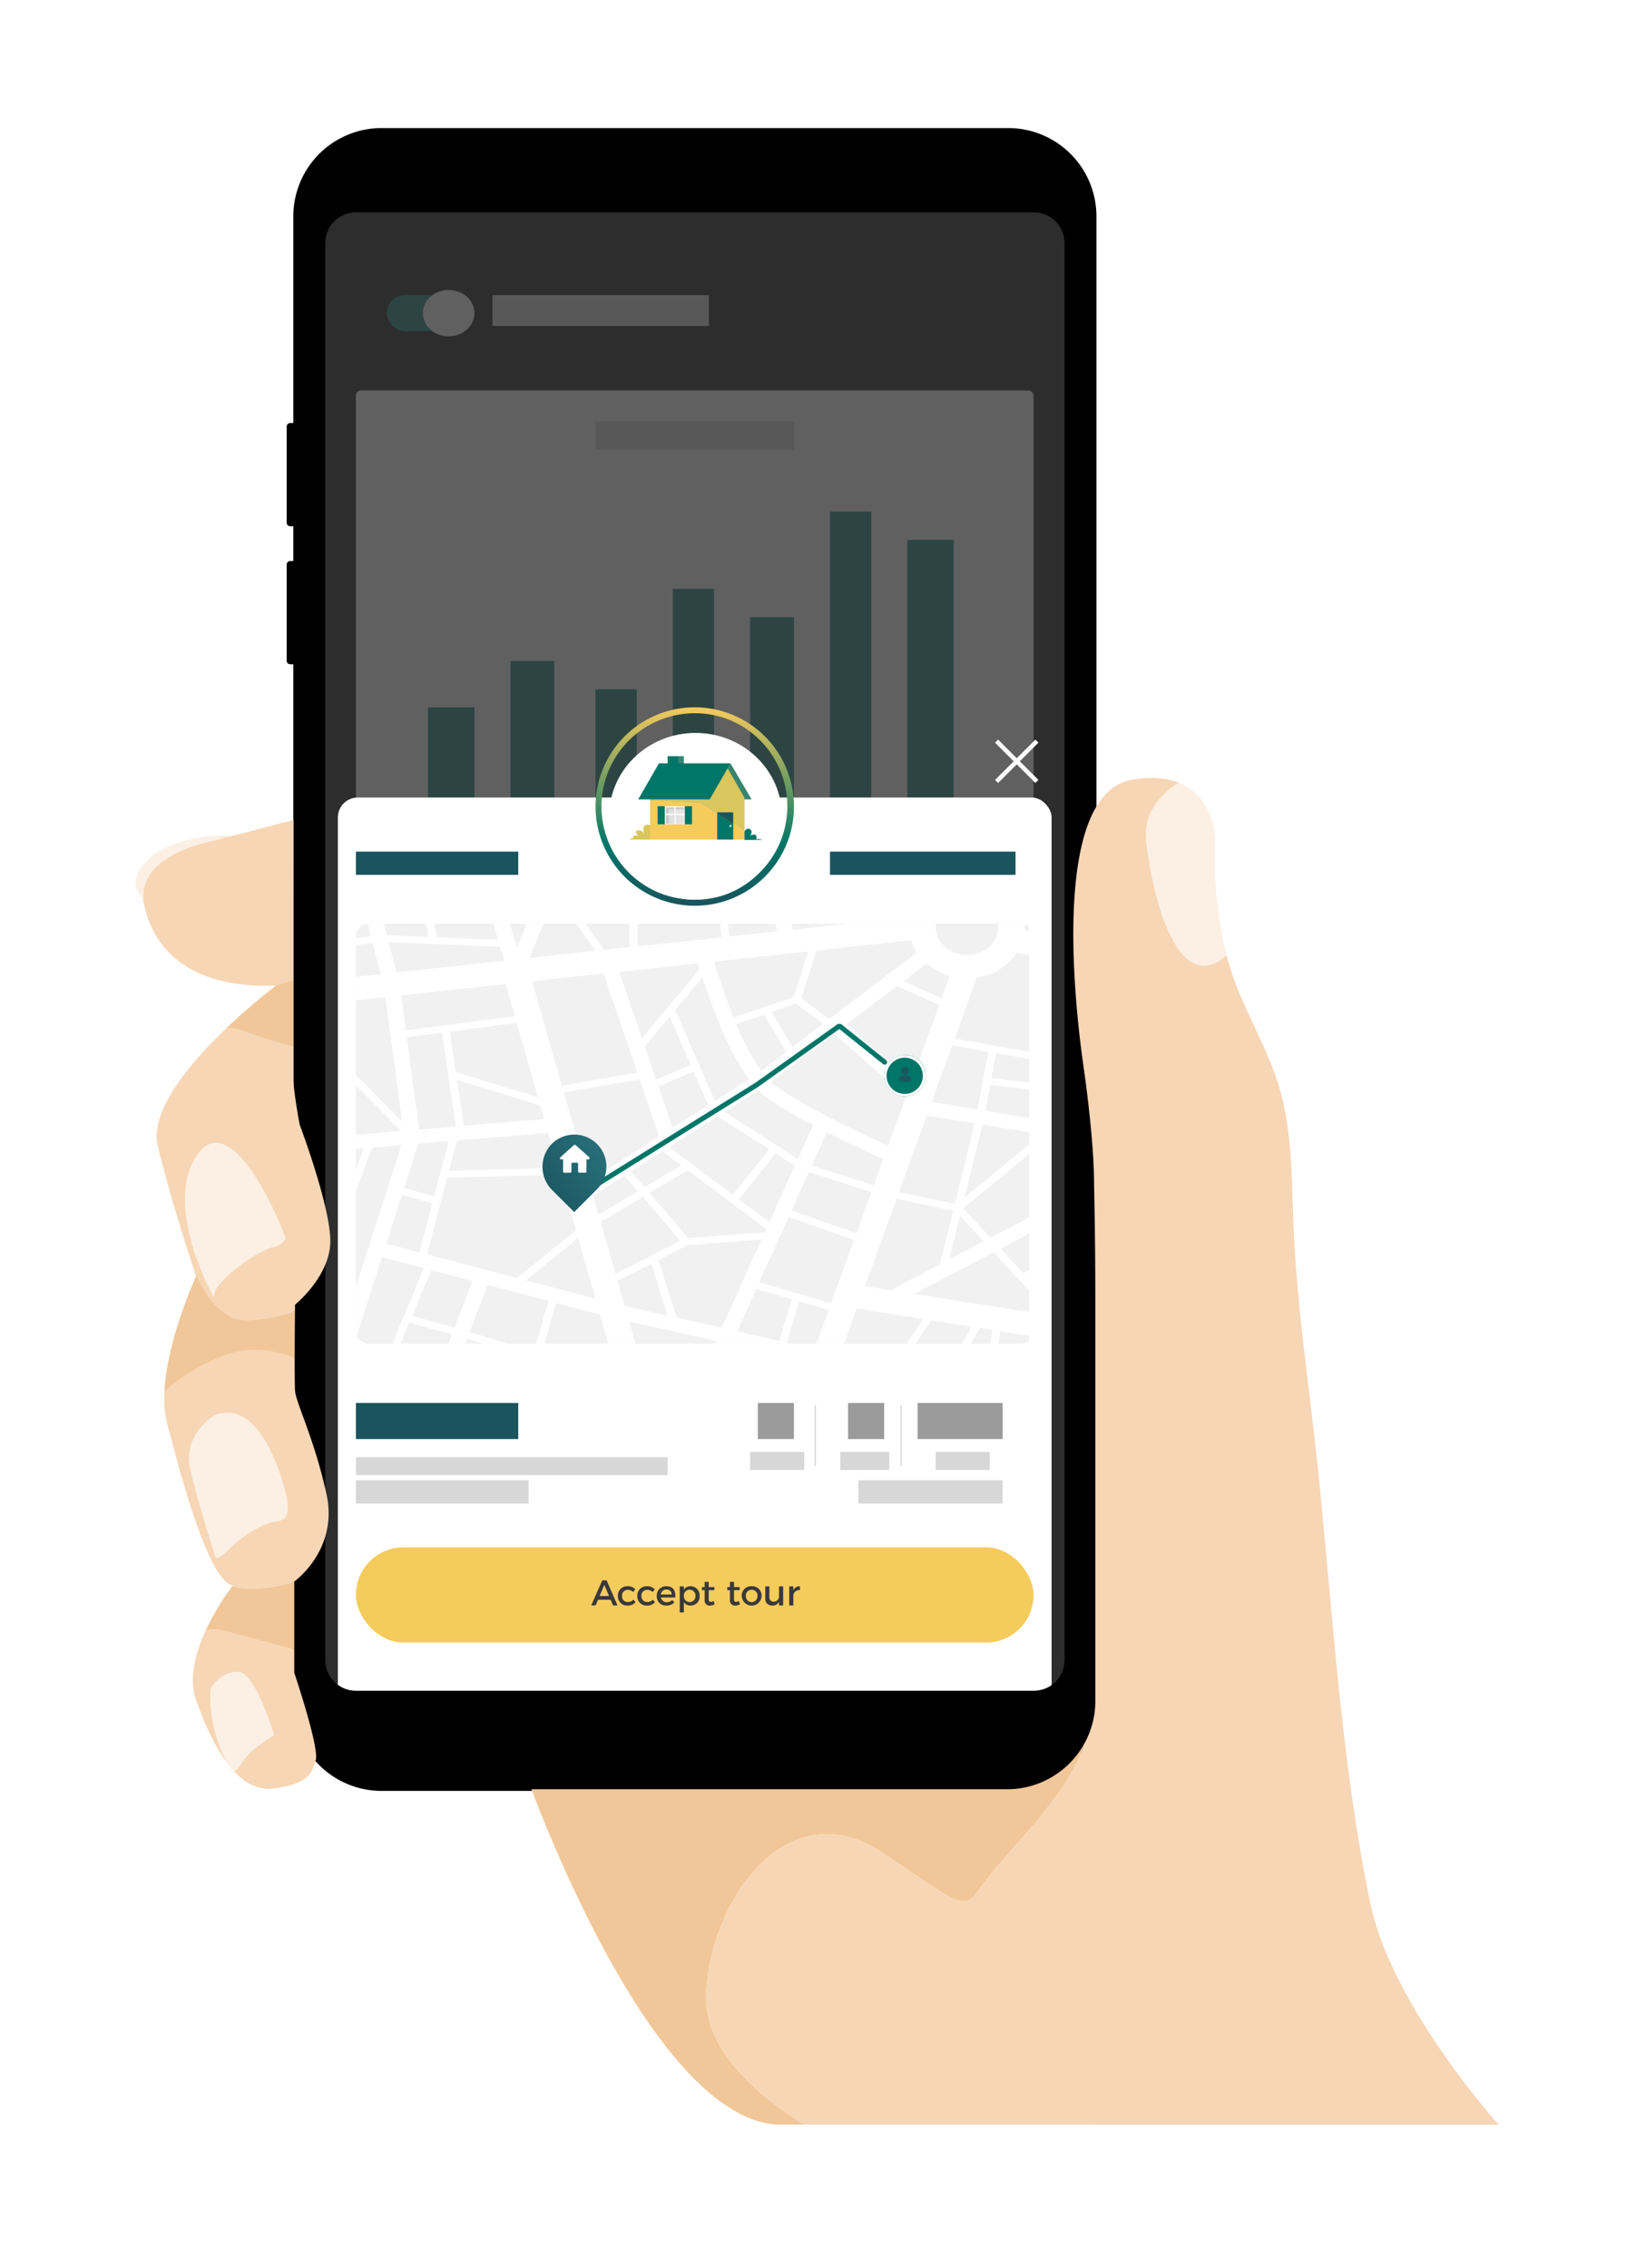 <svg xmlns="http://www.w3.org/2000/svg" xmlns:xlink="http://www.w3.org/1999/xlink" width="657.871" height="911.999" viewBox="0 0 657.871 911.999"><defs><style>.a,.h{fill:#393939;}.b,.c,.d{fill:#fff;}.c{stroke:#707070;opacity:0.427;}.d{stroke:rgba(0,0,0,0);stroke-miterlimit:10;}.e{clip-path:url(#e);}.f,.x,.z{fill:#007668;}.g{fill:#d7d7d7;}.h{opacity:0.8;}.i{fill:#f5cb5c;}.j{fill:url(#f);}.k{clip-path:url(#i);}.l{fill:#1a545d;}.m{fill:#d9c65c;}.n{fill:#388471;}.o{fill:#f1edf1;}.p{fill:#c9c9c9;}.q{fill:#e3e3e3;}.r{fill:#dee0e0;}.s{fill:#9b9b9b;}.ae,.t,.w{fill:none;}.t{stroke:#d7d7d7;stroke-width:0.5px;}.u{clip-path:url(#j);}.v{fill:#f1f1f1;}.w{stroke:#007668;stroke-linecap:round;stroke-linejoin:bevel;}.w,.x{stroke-width:2px;}.x,.z{stroke:#fff;}.y{fill:rgba(26,84,93,0.88);}.aa{fill-rule:evenodd;fill:url(#m);}.ab{fill:#f1c799;}.ac{fill:#fcf0e4;}.ad{fill:#f7d6b5;}.af{stroke:none;}.ag{filter:url(#n);}.ah{filter:url(#k);}.ai{filter:url(#g);}.aj{filter:url(#c);}.ak{filter:url(#a);}</style><filter id="a" x="237.536" y="287.272" width="84.317" height="82.018" filterUnits="userSpaceOnUse"><feOffset dy="3" input="SourceAlpha"/><feGaussianBlur stdDeviation="3" result="b"/><feFlood flood-opacity="0.161"/><feComposite operator="in" in2="b"/><feComposite in="SourceGraphic"/></filter><filter id="c" x="0" y="0" width="657.871" height="911.999" filterUnits="userSpaceOnUse"><feOffset dy="3" input="SourceAlpha"/><feGaussianBlur stdDeviation="18" result="d"/><feFlood flood-opacity="0.102"/><feComposite operator="in" in2="d"/><feComposite in="SourceGraphic"/></filter><clipPath id="e"><path class="a" d="M969.1,353.708H696.311a12.267,12.267,0,0,0-12.231,12.231V935.976a12.267,12.267,0,0,0,12.231,12.231H969.1a12.267,12.267,0,0,0,12.231-12.231V365.939A12.267,12.267,0,0,0,969.1,353.708Z" transform="translate(-684.079 -353.708)"/></clipPath><linearGradient id="f" x1="0.5" x2="0.5" y2="1" gradientUnits="objectBoundingBox"><stop offset="0" stop-color="#f5cb5c"/><stop offset="0.694" stop-color="#007668"/><stop offset="1" stop-color="#1a545d"/></linearGradient><filter id="g" x="235.957" y="285.748" width="87.475" height="85.066" filterUnits="userSpaceOnUse"><feOffset dy="3" input="SourceAlpha"/><feGaussianBlur stdDeviation="3" result="h"/><feFlood flood-opacity="0.161"/><feComposite operator="in" in2="h"/><feComposite in="SourceGraphic"/></filter><clipPath id="i"><g class="ak" transform="matrix(1, 0, 0, 1, 0, 0)"><ellipse class="b" cx="33.159" cy="32.009" rx="33.159" ry="32.009" transform="translate(0)"/></g></clipPath><clipPath id="j"><rect class="c" width="272.502" height="168.889" rx="5"/></clipPath><filter id="k" x="382.116" y="279.425" width="53.461" height="53.461" filterUnits="userSpaceOnUse"><feOffset dy="3" input="SourceAlpha"/><feGaussianBlur stdDeviation="6" result="l"/><feFlood flood-opacity="0.694"/><feComposite operator="in" in2="l"/><feComposite in="SourceGraphic"/></filter><linearGradient id="m" x1="1.163" x2="0" y2="1" gradientUnits="objectBoundingBox"><stop offset="0" stop-color="#2a7581"/><stop offset="1" stop-color="#1a545d"/></linearGradient><filter id="n" x="210.644" y="448.835" width="40.628" height="46.103" filterUnits="userSpaceOnUse"><feOffset dy="3" input="SourceAlpha"/><feGaussianBlur stdDeviation="2.5" result="o"/><feFlood flood-opacity="0.518"/><feComposite operator="in" in2="o"/><feComposite in="SourceGraphic"/></filter></defs><g transform="translate(54.502 51.5)"><g class="aj" transform="matrix(1, 0, 0, 1, -54.5, -51.5)"><path class="d" d="M494.192,803H385.431v-.1H257.213c-44.887-3.965-86.42-104.41-97.778-134.188H98.843a35.333,35.333,0,0,1-26.5-11.995c-1.481,4.792-2.718,9.231-16.842,11.035-6.135.783-11.44-2.08-16.035-7.071a1.146,1.146,0,0,1-.17-.021c-.53-.106-1.5-1.336-2.617-3.371-4.961-6.7-9.01-15.814-12.322-25-3.133-8.688-.213-19.215,3.834-28.031a10.346,10.346,0,0,1,3.163-.5,10.356,10.356,0,0,0-3.162.5,102.434,102.434,0,0,1,10.678-17.846h0c.185-.244.288-.375.288-.375C29.6,584.8,18.193,542.249,12.642,520.664a42.669,42.669,0,0,1-1.029-12.533h0c1.01-21,12.746-46.361,12.746-46.361s-.42-1.235-1.138-3.406c4.047,9.9,10.937,21.05,21.456,21.049-10.518,0-17.407-11.145-21.455-21.048-.863-2.617-2.159-6.6-3.675-11.428,1.515,4.833,2.811,8.812,3.674,11.427a94.465,94.465,0,0,1-4.27-13.338v0c-.257-1.078-.382-1.7-.382-1.7v0c.009.046.134.662.381,1.7l-.437-1.41h0c-3.059-9.907-6.744-22.512-9.57-34.259C5.556,395.268,21.958,375.926,36.4,362.116a248.261,248.261,0,0,1,20.029-17.21c-.163,0-.319.005-.48.01,2.2-.693,4.291-1.32,6.191-1.867-1.9.547-4,1.173-6.191,1.867C15.136,346.023,5.15,323.9,3,309.877c-1.52-1.408-7.327-7.871,3-16.569,11.717-9.868,32.218-8.839,32.218-8.839l-2.509.87c4.493-1.086,8.473-1.975,11.156-2.72,10.4-2.888,15.927-4.154,16.584-4.3V215.64H62.206a1.429,1.429,0,0,1-1.425-1.425V175.54a1.428,1.428,0,0,1,1.425-1.425h1.247V160.137H62.206a1.429,1.429,0,0,1-1.425-1.425V120.037a1.428,1.428,0,0,1,1.425-1.425h1.247V35.391A35.495,35.495,0,0,1,98.843,0H351.009A35.494,35.494,0,0,1,386.4,35.391V272.844c3.5-5.832,8.206-9.754,14.45-10.8,7.957-1.326,14.008-.643,18.616,1.162,14.682,5.746,14.685,22.89,14.685,22.89a163.879,163.879,0,0,0,4.625,46.635h0c4.741,19.221,16.13,35.26,21.429,54.043,5.239,18.572,4.661,38.126,5.563,57.224,1.535,32.513,6.6,65.028,9.932,97.4,5.457,53.077,8.7,107.723,18.458,160.384q1.087,5.858,2.28,11.686a115.608,115.608,0,0,0,7.531,22.8C519.168,770.945,548.24,803,548.24,803ZM232.616,766.538v0Zm-3.153-17.259A36.438,36.438,0,0,0,232.6,766.51a36.423,36.423,0,0,1-3.14-17.232,87.479,87.479,0,0,1,1.869-12.819A87.5,87.5,0,0,0,229.462,749.279Zm103.475-36.173c-4.443,0-11.9-5.584-32.006-19.163C321.044,707.523,328.494,713.106,332.937,713.105Zm10.3-10.078c10.529-13.162,30.817-32.66,37-49.816C374.055,670.368,353.768,689.866,343.238,703.028Zm-42.55-9.249c-7.755-5.235-15.264-7.584-22.319-7.662C285.422,686.2,292.935,688.545,300.688,693.779ZM63.454,611.818h0c-4.379-1.194-9.488-2.578-14.924-4.03C53.965,609.24,59.075,610.624,63.454,611.818Zm-1.8-26.583q.929-.245,1.8-.494h0Q62.587,584.989,61.657,585.235ZM57.813,477.622c2.011-.482,3.895-1.03,5.64-1.61h0C61.708,476.592,59.824,477.14,57.813,477.622ZM62.17,369.093c-5.2-1.313-11.235-3.249-17.373-5.455C50.934,365.845,56.972,367.781,62.17,369.093Zm-22.336-6.938-.074-.01Zm-.1-.013q-.338-.043-.677-.069Q39.4,362.1,39.737,362.143Zm-1.841-.109h0ZM423.664,334.7c-6-4.4-10.3-15.054-13.156-25.86C413.362,319.652,417.659,330.306,423.664,334.7ZM408.291,275.1l.034-.072Zm.049-.1c2.635-5.5,7.294-9.358,11.126-11.782C415.634,265.635,410.975,269.492,408.34,274.993Z" transform="translate(54.5 51.5)"/></g><path d="M941.113,281.165H688.947a35.494,35.494,0,0,0-35.39,35.39v83.222H652.31a1.429,1.429,0,0,0-1.425,1.424v38.675a1.429,1.429,0,0,0,1.425,1.425h1.248V455.28H652.31a1.429,1.429,0,0,0-1.425,1.425V495.38a1.429,1.429,0,0,0,1.425,1.425h1.248V914.484a35.494,35.494,0,0,0,35.39,35.39H941.113a35.494,35.494,0,0,0,35.39-35.39V316.555A35.494,35.494,0,0,0,941.113,281.165Z" transform="translate(-590.104 -281.165)"/><g transform="translate(76.301 33.918)"><g class="e"><g transform="translate(12.314 31.19)"><rect class="b" width="272.502" height="194.792" rx="2" transform="translate(0 40.409)"/><rect class="f" width="18.65" height="36.265" transform="translate(29.012 167.853)"/><rect class="f" width="16.578" height="43.517" transform="translate(96.36 160.6)"/><rect class="f" width="17.614" height="54.915" transform="translate(62.168 149.203)"/><rect class="f" width="16.578" height="83.926" transform="translate(127.444 120.191)"/><rect class="f" width="16.578" height="115.01" transform="translate(190.648 89.107)"/><rect class="f" width="17.614" height="72.529" transform="translate(158.528 131.588)"/><rect class="f" width="18.65" height="103.613" transform="translate(221.732 100.505)"/><rect class="g" width="79.782" height="11.397" transform="translate(96.36 52.843)"/><rect class="g" width="87.035" height="12.434" transform="translate(54.915 2.072)"/><rect class="f" width="31.084" height="14.506" rx="7.253" transform="translate(12.434 2.072)"/><ellipse class="b" cx="10.361" cy="9.325" rx="10.361" ry="9.325" transform="translate(26.939)"/></g><path class="h" d="M969.1,353.708H696.311a12.267,12.267,0,0,0-12.231,12.231V935.976a12.267,12.267,0,0,0,12.231,12.231H969.1a12.267,12.267,0,0,0,12.231-12.231V365.939A12.267,12.267,0,0,0,969.1,353.708Z" transform="translate(-684.079 -353.708)"/><rect class="b" width="287.008" height="385.44" rx="8" transform="translate(5.061 235.307)"/><rect class="i" width="272.502" height="38.337" rx="19.168" transform="translate(12.314 536.821)"/><path class="a" d="M119.266,11.569h1.812L116.677,1.5h-1.741l-4.445,10.069h1.769l.964-2.273H118.3Zm-5.409-3.783,1.9-4.474,1.9,4.474Zm13.479-1.611.906-1.064a4.037,4.037,0,0,0-3.165-1.251,3.7,3.7,0,0,0-3.855,3.9,3.681,3.681,0,0,0,3.855,3.87,3.893,3.893,0,0,0,3.251-1.424l-.921-.921a2.853,2.853,0,0,1-2.258.921,2.263,2.263,0,0,1-2.273-2.445,2.263,2.263,0,0,1,2.273-2.445A2.891,2.891,0,0,1,127.336,6.175Zm7.811,0,.906-1.064a4.038,4.038,0,0,0-3.165-1.251,3.7,3.7,0,0,0-3.855,3.9,3.681,3.681,0,0,0,3.855,3.87A3.893,3.893,0,0,0,136.14,10.2l-.921-.921a2.853,2.853,0,0,1-2.258.921,2.263,2.263,0,0,1-2.273-2.445,2.263,2.263,0,0,1,2.273-2.445A2.891,2.891,0,0,1,135.147,6.175Zm5.567-2.316a3.716,3.716,0,0,0-3.87,3.9,3.681,3.681,0,0,0,3.913,3.87,4.164,4.164,0,0,0,3.165-1.295l-.877-.935a2.975,2.975,0,0,1-2.158.892,2.33,2.33,0,0,1-2.374-1.913H144.3C144.5,5.614,143.4,3.859,140.714,3.859Zm-2.23,3.309a2.168,2.168,0,0,1,2.244-1.985,1.965,1.965,0,0,1,2.129,1.985Zm11.94-3.309a2.99,2.99,0,0,0-2.676,1.381V3.917h-1.654V14.36h1.654V10.246a3.007,3.007,0,0,0,2.7,1.381,3.546,3.546,0,0,0,3.625-3.855A3.6,3.6,0,0,0,150.424,3.859Zm-.345,6.358a2.315,2.315,0,0,1-2.33-2.5,2.335,2.335,0,1,1,4.661,0A2.323,2.323,0,0,1,150.079,10.217Zm9.638-.4a2.67,2.67,0,0,1-1.151.331c-.518,0-.82-.245-.82-1.036V5.441H160V4.2h-2.258V2.1h-1.64V4.2h-1.079V5.441h1.079v3.97a2.016,2.016,0,0,0,2.143,2.23,3.675,3.675,0,0,0,1.884-.561Zm10.17,0a2.671,2.671,0,0,1-1.151.331c-.518,0-.82-.245-.82-1.036V5.441h2.258V4.2h-2.258V2.1h-1.64V4.2H165.2V5.441h1.079v3.97a2.016,2.016,0,0,0,2.143,2.23,3.674,3.674,0,0,0,1.884-.561Zm5.135-5.955a3.743,3.743,0,0,0-4,3.87,3.993,3.993,0,0,0,7.984,0A3.739,3.739,0,0,0,175.023,3.859Zm0,1.41a2.311,2.311,0,0,1,2.33,2.489,2.342,2.342,0,1,1-4.675,0A2.314,2.314,0,0,1,175.023,5.269Zm11-1.352V7.686a2.162,2.162,0,0,1-2.1,2.388,1.683,1.683,0,0,1-1.784-1.856v-4.3h-1.654V8.678a2.656,2.656,0,0,0,2.805,2.949,2.82,2.82,0,0,0,2.733-1.554v1.5h1.654V3.917Zm5.754,1.525V3.917h-1.654v7.653h1.654v-4a2.318,2.318,0,0,1,2.647-2.129V3.859A2.782,2.782,0,0,0,191.781,5.441Z" transform="translate(-3.555 548.63)"/><path class="j" d="M39.89,79.782A39.9,39.9,0,0,1,24.363,3.135,39.9,39.9,0,0,1,55.416,76.647,39.638,39.638,0,0,1,39.89,79.782Zm0-77.413a37.532,37.532,0,0,0-14.6,72.094A37.531,37.531,0,0,0,54.494,5.318,37.282,37.282,0,0,0,39.89,2.37Z" transform="translate(108.674 199.043)"/><g transform="translate(114.153 206.329)"><g transform="translate(0 0)"><g class="ai" transform="matrix(1, 0, 0, 1, -244.96, -291.75)"><ellipse class="b" cx="34.738" cy="33.533" rx="34.738" ry="33.533" transform="translate(244.96 291.75)"/></g><g class="k" transform="translate(1.579 1.524)"><rect class="l" width="83.433" height="66.171" transform="translate(-9.857 -0.618)"/></g></g><g transform="translate(8.272 12.354)"><g transform="translate(0 0)"><path class="m" d="M516.508,903.116s-.959.7-.959,1.526.137-3.424-1.643-3.972-2.192.821-2.192.821a4.85,4.85,0,0,0,.274,3.013c-.822-.958-.411-1.644-2.466-1.644s0,2.329,0,2.329-2.328-1.1-2.055.822c-1.1,0-1.369.548-1.369.548h10.409Z" transform="translate(-506.099 -873.018)"/><path class="m" d="M551.244,875.751h-20.7v1l20.7,1.17Z" transform="translate(-522.356 -858.782)"/><rect class="n" width="2.602" height="3.15" transform="translate(19.151 0)"/><path class="i" d="M530.549,878.1V893.67h20.7V879.265Z" transform="translate(-522.356 -860.129)"/><rect class="f" width="4.246" height="3.15" transform="translate(15.247 0)"/><path class="n" d="M604.642,842.615l8.492,14.518h-3.013l-6.836-12.159Z" transform="translate(-564.125 -839.753)"/><path class="m" d="M595.889,858.665l-6.985-12.19-10.64,12.874v1.721l17.625,11Z" transform="translate(-549.757 -841.97)"/><path class="i" d="M578.264,880.759V895.2h17.625v-3.44Z" transform="translate(-549.757 -861.658)"/><path class="f" d="M593.927,890.374v10.347h6.437v-6.329Z" transform="translate(-558.751 -867.18)"/><path class="l" d="M600.364,888.941h-6.437v.61l6.437,4.018Z" transform="translate(-558.751 -866.357)"/><path class="f" d="M619.664,905.447s1.1-1.764,2.328-.8,0,2.466,0,2.466,1.918-.822,2.328,0a1.639,1.639,0,0,1,0,1.506s1.78-.274,2.328.274h-6.985Z" transform="translate(-573.531 -875.209)"/><circle class="o" cx="0.411" cy="0.411" r="0.411" transform="translate(40.106 27.652)"/><rect class="b" width="8.081" height="7.259" transform="translate(14.083 20.119)"/><rect class="p" width="3.424" height="6.643" transform="translate(14.494 20.53)"/><rect class="q" width="3.424" height="6.711" transform="translate(18.466 20.53)"/><rect class="r" width="2.191" height="5.889" transform="translate(15.727 21.352)"/><rect class="p" width="3.424" height="0.822" transform="translate(18.466 20.53)"/><rect class="b" width="7.944" height="0.548" transform="translate(14.22 23.132)"/><rect class="f" width="2.876" height="7.259" transform="translate(11.207 20.119)"/><rect class="f" width="2.876" height="7.259" transform="translate(22.164 20.119)"/><path class="f" d="M519.289,857.133h28.763l8.354-14.518H527.644Z" transform="translate(-515.89 -839.753)"/></g></g></g><rect class="l" width="65.276" height="14.506" transform="translate(12.314 478.797)"/><rect class="l" width="65.276" height="9.325" transform="translate(12.314 257.066)"/><rect class="l" width="74.601" height="9.325" transform="translate(202.962 257.066)"/><rect class="g" width="125.372" height="7.253" transform="translate(12.314 500.556)"/><rect class="s" width="14.506" height="14.506" transform="translate(173.95 478.797)"/><rect class="s" width="14.506" height="14.506" transform="translate(210.215 478.797)"/><rect class="s" width="34.192" height="14.506" transform="translate(238.19 478.797)"/><rect class="g" width="69.421" height="9.325" transform="translate(12.314 509.881)"/><rect class="g" width="58.023" height="9.325" transform="translate(214.359 509.881)"/><rect class="g" width="21.759" height="7.253" transform="translate(170.842 498.484)"/><rect class="g" width="19.686" height="7.253" transform="translate(207.106 498.484)"/><rect class="g" width="21.759" height="7.253" transform="translate(245.443 498.484)"/><path class="t" d="M807.813,1875v24.433" transform="translate(-576.241 -1395.356)"/><path class="t" d="M807.813,1875v24.433" transform="translate(-610.765 -1395.356)"/><g class="u" transform="translate(12.314 286.077)"><g transform="translate(-27.245 -100.797)"><rect class="v" width="298.032" height="468.561"/><path class="b" d="M190.721,468.56l-7.767-19.541-14.4,3.485-2.031,16.056H163.3l5.079-40.191-8.784.95L143.46,468.507h-6.751l8.484-20.65-19.359-4.014-10.575,23.924,2.091.792h-5.856l5.258-11.882-21.032-7.13A200.233,200.233,0,0,1,85.263,468.56H77.854c9.56-14.576,16.849-31.054,21.809-44.469l-45.291-3.063,8.962,47.532H56.882L54.014,453.4l-25.991,3.909-.239,3.063,5.437,8.186h-3.7l-2.151-3.221-.239,3.221H23.96l.9-10.773-19,2.851.657,7.87H.12L0,467.041V376.8l5.676-17.144L0,359.233v-5.618l7.469.552,7.409-22.393L0,325.431V315.1l3.944,1.673L17.686,274,4.721,267.552,0,280.372v-9.064L1.733,266.6,0,266.345v-2.83l2.749.392,9.261-25.139L0,234.444v-3.057l12.966,4.688,16.611-45L0,193.568v-5.686l44.574-3.722L12.668,151.785c-2.18.184-8.283.726-12.668,1.073V150.1l11.652-1.012-1.2-15.791L0,134.48v-9.456l9.261-1.018L7.111,112.017c-2.6.361-5.047.7-7.111.985v-2.893l6.633-.891L4.422,97.124,0,97.636V94.8l3.884-.478L.9,77.741l-.9.077V72.2l24.976-2.12L21.032,45.261C14.382,46.476,7.3,47.4,0,48.1V42.463q1.835-.174,3.645-.371L1.792,19.752,0,19.56v-5.7L1.255,14,.12.052H6.513L9.979,41.3c3.7-.528,7.289-1.056,10.755-1.743L23.96.052h3.167L23.96,38.87c9.441-2.007,17.686-4.7,24.02-8.344.418-.264.9-.581,1.374-.845L29.577.052h3.7l8.425,12.623,15.954-8.4L56.882.052h6.453L66.2,15.315A117.2,117.2,0,0,0,77.854.052h7.409q-1.344,2.218-2.868,4.436l23.96,7.341,5.2-11.777h5.855l16.73,6.18,2.569-6.18h6.751l-.538,1.373L162.46,6.76,163.3.052h3.227L165.507,7.6l15.3,4.225c2.091-.528,7.349-1.849,13.265-3.274L190.661,0h3.346c1.255,3.116,2.33,5.915,3.107,7.816,4.9-1.215,9.859-2.43,13.563-3.327L208.228.052h11.831L221.134,1.9,228.364.052h22.765c-10.995,2.8-21.152,5.44-27.186,6.972L234.1,25.35l23.72-3.539L254.773.052h6.393l2.988,20.861,24.259-3.644L292,.052h6.035V22.48l-1.614,7.57,1.614.42v2.895l-1.972-.515,1.972,3.766V50l-4.064-7.748-8.9,42.884A22.212,22.212,0,0,1,292,91.526l6.035-3.209v3.327l-4.541,2.417a19.108,19.108,0,0,1,1.912,8.186c0,.422-.059.792-.059,1.214l2.689.446v9.545l-5.8-.96a23.367,23.367,0,0,1-16.073,9.929l-8.9,24.558,30.771,5.456v2.882l-14.161-2.528c-.358,2.007-1.076,5.862-1.852,10.034l16.013,1.871v2.838l-16.491-1.962c-.717,3.961-1.434,7.869-1.912,10.4l18.4,3.072v5.71l-19.6-3.237-7.29,29.47,26.888-22.206v3.9l-27.366,22.535,10.934,11.83,16.431-8.622v6.5l-12.369,6.506,9.2,9.876,3.167-1.656v3.3l-1.2.625,1.2,1.292v4.412l-15.117-16.373-31.906,16.742,47.023,7.472v9.536L285.664,264.7l-5.975,31.424,18.343,3.859v2.888l-18.881-4-3.526,18.643c7.887,1.315,15.527,2.631,22.407,3.8v5.71l-14.938-2.534-4.78,29.417,14.639,2.641,5.079-18.706v12.19l-1.913,7.044,1.913.342v5.752L277.478,359.5l-2.808,17.27,23.362,4.074v2.815l-23.84-4.142-3.406,21.125,27.246,4.126v5.721l-28.143-4.248L266.544,427l31.489,3.8v5.629l-13.683-1.67-3.466,20.227,14.639-3.749,2.51-11.9v29.172h-6.154l2.33-11.091c-7.648,2.007-20.435,5.281-33.4,8.609l.358,2.482h-6.393l-.119-.9c-1.2.317-2.33.581-3.525.9H228.364l26.171-6.654,2.33-14.577-42.183,11.566,5.377,9.717H208.228l-12.547-22.6L186,448.28c1.374,3.486,5.078,12.833,8.066,20.28Zm70.445-8.45,16.312-4.172,3.645-21.442-15.535-1.9ZM3.944,438.034l1.673,19.8L53.476,450.6,50.25,433.6Zm203.747,8.239,5.556,9.982,15.954-4.436-2.988-10.246Zm-110.716.634,20.972,7.077,4.78-10.774-22.048-4.594C99.544,441.362,98.288,444.107,96.974,446.907Zm132.285-6.074,2.988,10.193,25.095-6.865,1.733-10.88ZM171.6,428l-2.689,21.495,25.334-6.126-9.38-16.9Zm-42.362,10.827,18.164,3.75,5.736-14.048-11.472-4.172ZM196.517,426.1l8.364,15.052,55.209-13.943,1.673-10.246-55.926-7.13Zm-93.628,7.235,23,4.753,13.384-15.579-12.906-19.435-13.145-.317A283.389,283.389,0,0,1,102.889,433.334ZM2.211,417.015l1.255,15.368L49.234,428l-2.689-14.313Zm158.636,9.4,22.586-2.588-7.528-13.52a25.883,25.883,0,0,1-7.349,1.056,13.5,13.5,0,0,1-1.494-.053ZM143.7,422.031l10.575,3.855,6.513-15.791a22.574,22.574,0,0,1-4.96-2.165Zm41.227-16.742,9.8,17.64,14.818-25.773-18.164-2.746A19.7,19.7,0,0,1,184.926,405.29ZM53.835,418.124l46.844,3.169c2.808-7.869,4.84-14.418,6.035-18.7l-56.046-1.426Zm87.594,2.007,11.95-13.89a20.085,20.085,0,0,1-2.809-2.535l-20.434-.528Zm-139.4-5.862,44.035-3.327-1.853-9.876L.837,399.955ZM238.82,411.2l23.362,2.958,1.434-8.873-22.465-3.327Zm-31.489-4.014,28.321,3.592,2.39-9.348-25.274-3.749Zm-51.385-16.372c0,6.179,5.676,11.144,12.608,11.144,6.991,0,12.607-5.017,12.607-11.144,0-6.179-5.676-11.144-12.607-11.144S156.007,384.693,155.947,390.819Zm72.776,3.539,35.79,5.387,1.792-10.932-35.312-5.863Zm-98.647-.529,15.655.37a12.773,12.773,0,0,1-.3-3.38,19.746,19.746,0,0,1,.3-3.274l-13.264-5.651ZM103.188,381l-1.732,12.094,25.334.634,2.629-13.1-20.076-8.556Zm85.86.317a18.14,18.14,0,0,1,2.569,7.447l30.831,4.648,7.111-35.649ZM50.788,391.822l47.5,1.215L99.9,381.629,54.85,373.021ZM2.032,390.608l42.3,1.056,1.554-7.183-40.57-3.75Zm229.5-10.457,35.252,5.915,1.315-8.292-33.041-15.1Zm-203.807-.211,18.762,1.743L53.715,348.3,38.121,341.65Zm-21.45-1.954,18.283,1.69,10.635-39.24-14.519-6.18Zm77.5-2.323,17.088,3.274,5.557-8.133L90.76,364.149Zm100.5.106a22.949,22.949,0,0,1,3.107,3.116l42.96-24.927.538-2.747L195.5,344.871Zm-64.709-9.718,30.174,12.833a22.706,22.706,0,0,1,7.588-5.968l-4.96-17.482Zm-64.111,4.172,25.095,4.806,7.349-12.147L59.631,350.839Zm180.2-10.457,32.923,15.052,2.629-16.425-34.057-6.073Zm-79.288-28.678L167.6,370.327h.956a24.968,24.968,0,0,1,6.334.792l12.487-34.593L181.7,324.116Zm-57.9,25.931,17.148,7.342,21.869-7.077-4.123-13.1Zm31.607-33.642,10.337,32.85,11.173-3.591-9.5-33.325Zm-61.6,20.861,26.171,11.144,12.248-4.489L96.5,334.784Zm169.749,2.535,33.878,6.073,4.78-29.417-32.863-5.6ZM99.484,333.728l10.336,16.055,22.646-8.344-5.377-17.058Zm97.989,5.757,34.536,6.179,5.8-28.889-30.233-5.123ZM45.829,334.573l14.758,6.284,30.831-10.4-35.79-21.706Zm126.61-38.237,16.491,36.019,18.821-51.915ZM9.8,319.257l30.293,12.886L50.011,305.9,18.224,293.009ZM78.69,295.491l-3.764,21.547L95,329.239l12.189-4.12,9.62-43.36c-8.544-2.641-18.463-5.7-27.126-8.4Zm65.127-8.5,11.831,41.405,24.915-6.865L162.58,282.287Zm-33.1,36.916,29.875-10.087-7.767-27.146c-3.227-1-7.767-2.43-12.966-4.014ZM248.26,312.814c7.887,1.32,16.132,2.746,24.2,4.119l10.038-52.76-5.139-.845ZM56.7,306l15.356,9.3,3.286-18.96L60.885,294.8Zm152.84.264c7.111,1.215,20.375,3.433,35.491,6.021l2.211-3.75L217.37,284.611Zm25.035-11.671,14.1,11.354,25.334-43.1-16.132-2.588ZM19.061,290.262,51.026,303.2l3.645-9.665L21.928,281.443Zm146.267-9.454,5.915,12.939,37.224-16.742-33.4-7.552ZM62.02,292.164l14.22,1.479L86.7,272.464c-6.632-2.06-12.249-3.8-15.475-4.806Zm156.425-10.51,13.742,11.038,22.347-32.956-26.648-4.225Zm-179.07.158L56.7,288.2l8.425-22.287-17.208-4.7Zm103.606,2.43,19.538-4.912,9.142-10.668-35.372-7.975Zm-42-10.352,30.831,9.559-7.289-25.509-17.566-4.648ZM23.721,276l12.787,4.7L53.715,239.3l-16.79-4.437Zm48.457-11.038L97.99,272.94l5.915-20.492L79.348,246Zm127.506,4.225,11.173,2.535,5.676-15.58-11.771-3.486ZM33.042,190.762,5.737,264.806l12.846,6.39,26.171-81.385Zm146.745,73.992,16.85,3.8,5.139-16.742-14.281-4.225Zm-20.016-34.7-11.711,5.968,7.409,23.132,18.1,4.067,16.013-35.438ZM49.115,258.521c3.585,1,12.369,3.433,17.089,4.7l7.11-18.8-16.55-4.331Zm82.514-14.1,2.868,10.087,17.328,3.908L145.192,237.5Zm57,.528,28.859,8.5,9.261-25.509-26.29-9.19Zm-93.867-.739,28.022,7.341-6.99-24.4Zm136.408,2.324,10.277,1.638,19.837-10.4c.956-4.013,3.048-12.358,5.318-21.6l-22.7-4.753ZM63.156,202.909,55.03,233.752l36.149,9.506,23.78-19.171-6.393-22.34Zm61.721,17.8,5.975,20.861L156.9,228.312c-3.107-3.7-12.189-14.365-15-17.693Zm140.173,15,13.8-7.236-9.5-10.245ZM38.659,229.474l13.324,3.486,5.2-19.752-12.189-3.433Zm105.876-20.492L160.01,227.2l30.831-2.324.6-1.32-31.547-23.713Zm57.121,7.13,26.11,9.136,5.975-16.531-25.095-8.081Zm-21.212-4.49,12.249,9.19L202.911,198.1l-7.708-4.965Zm-58.614-1.479,2.21,7.658,15.893-9.454-5.556-6.179Zm123.025-1.373,22.406,4.648c3.227-12.886,6.632-26.67,8.006-32.375l-19.24-3.169ZM51.564,189.23l-5.736,17.8,12.07,3.432,5.855-22.234Zm100.917,1.426,25.513,19.118,14.639-18.326-20.674-13.2Zm-15.534,9.824c1.792,2.007,4.3,4.806,5.616,6.284l14.758-8.82-7.529-5.651Zm72.834-2.43,24.916,7.975,3.824-10.616c-5.019-2.218-13.743-6.232-22.7-10.773ZM110.06,168.58l10.157,35.649,28.143-17.9L140.591,163.4ZM67.1,187.963,63.873,200.11l43.856-1.162-4-14.048ZM174.709,176.5l29.457,18.855,6.095-13.573c-7.469-3.909-14.639-8.081-19.539-11.831a28.527,28.527,0,0,1-2.39-2.112Zm18.582-12.147a17.572,17.572,0,0,0,1.554,1.32c11.054,8.4,35.073,19.594,45.649,24.347l7.05-19.435-28.68-25.615ZM46.9,146.452l4.96,37.128,14.818-1.268L61.065,144.6ZM148.12,166.2l5.676,16.689,14.34-9.084-5.915-13.573ZM69.848,182.047l32.325-2.693-1.554-5.492L67.1,163.51ZM13.623,132.984l1.255,16.795,30.174,30.632L38.3,130.29ZM258,172.435l18.463,3.063,4.3-23.238-14.519-2.588ZM154.872,135.519l15.953,36.547,13.683-8.714c-8.306-11.143-15.057-29.628-18.7-40.93Zm-90.641,8.662,2.39,16.213,33.041,10.194-8.545-29.945ZM97.273,123.9l11.95,41.986,30.413-5.229-13.623-39.874ZM223.7,141.275l26.05,23.291,11.233-31.108L244.078,125.8Zm-81.081,8.873,4.541,13.309,13.921-5.915L152.6,138.16Zm36.806-8.978c2.928,6.919,6.334,13.732,10.038,18.749l9.978-7.605L190.6,137.368Zm14.161-4.911,8.364,14.154,12.309-9.4-10.814-8.134ZM132.406,120.15l9.082,26.67,23.243-27.885c-.239-.793-.478-1.532-.657-2.219ZM44.633,129.6l1.912,14.048,43.8-5.7-3.7-12.887Zm167.06-18.062-6.154,19.224,11.173,8.4,35.312-26.777a19.287,19.287,0,0,1-2.33-4.964Zm-41.227,4.489c1.554,5.176,4.362,13.732,7.887,22.446l24.138-8.239,5.856-18.326Zm76.181,7.816,15.3,6.919,3.287-8.978a24.423,24.423,0,0,1-9.321-4.964ZM10.277,111.594l2.151,12.042,24.08-2.588-3.346-12.57C28.442,109.112,18.822,110.433,10.277,111.594Zm32.5,8.767,43.319-4.7-1.673-5.6-44.872-1.849Zm53.476-5.81,26.529-2.852L106.773,88.99Zm163.3-12.358c0,6.18,5.676,11.144,12.607,11.144s12.608-4.964,12.608-11.144S279.091,91.05,272.16,91.05C265.17,91.05,259.553,96.067,259.553,102.193ZM108.864,86.666l17.387,24.664,10.218-1.11.059-27.357ZM91.178,110.485,107.311,71.4,76.958,61.95Zm48.577-28.044L139.7,109.9l33.878-3.644L169.988,78.27ZM7.588,96.754,9.739,108.8l22.705-3.063L29.4,94.166ZM52.4,73.41l6.572,32.8,24.677,1-10.4-35.543Zm-21.511,1.8,7.947,30.156,16.85.687L49.175,73.674Zm144.3,19.013,1.494,11.672,19.06-2.06-2.031-11.619Zm21.869-19.647,5.018,28.572,21.63-2.324-5.079-29.206Zm24.736-3.38,5.138,29.259,22.585-2.43a20.112,20.112,0,0,1,7.051-10.932L245.93,67.865ZM4.063,77.477,7.05,93.955l21.57-2.535L24.5,75.734ZM173.1,77.9l1.732,13.52,18.4-1.954-2.449-14Zm62.5-49.909,30.293,54.5a1.553,1.553,0,0,0,.479-.106l-8.126-57.778Zm28.919-4.33,8.126,58.095c.777.052,1.493.106,2.27.158l12.846-61.686Zm-154.393,57.2,27.186-3.75,11.352-35.913-19.478-6.5Zm30.652-4.225,16.551-2.271,7.708-27.674L151.645,42.2Zm19.9-2.693,24.856-3.433L182.954,52.76l-15-5.017ZM26.111,57.408l1.971,12.411,43.5-3.7-4.72-15.9Zm164.132,1,1.613,11.2,51.086-7.024L236.37,50.7ZM92.791,63.9l15.6,4.859,6.632-16.108-16.73-6.126ZM76,58.623l13.8,4.331L95.361,45.42,69.31,35.807ZM184.268,16.847l5.557,38.765,20.913-3.486c-2.45-6.284-11.532-30.262-14.579-38.184ZM51.445,35.279c-7.23,4.12-16.61,7.183-27.306,9.454l1.554,9.929,40.391-7.13-5.438-18.59A68.96,68.96,0,0,1,51.445,35.279ZM199.265,13.2,213.9,51.652l21.032-3.539L213.605,9.664ZM99.185,43.782l16.909,6.232,10.7-25.984-19.478-5.968Zm53.476-4.225,29.875,10.035-2.45-17.112-20.375-6.549ZM65.845,24.347l2.39,8.133L96.2,42.726l8.126-25.561L78.929,9.4A112.117,112.117,0,0,1,65.845,24.347Zm64.41,7.6L149.733,38.5l7.648-14.894,3.824-11.3-20.494-5.6Zm30.592-8.661,18.821,6.021L177.875,16.9l-13.622-3.75ZM43.319,15.1l8.664,12.939a77.232,77.232,0,0,0,8.843-7.183L58.256,7.235Zm66.024-2.377L129,18.748l4.063-9.876L114.122,1.9ZM63.335,468.56ZM33.221,468.56ZM261.166,468.507ZM6.513,468.507Z" transform="translate(0.795)"/></g></g><path class="w" d="M1521.564,185.386,1503.377,170.8l-33.312,23.748-72.812,45.387" transform="translate(-1296.637 156.344)"/><g class="x" transform="translate(226.793 338.92)"><circle class="af" cx="7.253" cy="7.253" r="7.253"/><circle class="ae" cx="7.253" cy="7.253" r="6.253"/></g><g transform="translate(229.499 341.274)"><g transform="translate(0 0)"><g transform="translate(0 0)"><path class="y" d="M33.7,12.467A1.558,1.558,0,1,0,35.258,10.9,1.558,1.558,0,0,0,33.7,12.467Z" transform="translate(-32.658 -10.9)"/><path class="y" d="M25.4,46.8c-1.433,0-2.6.774-2.6,1.727v.552a7.244,7.244,0,0,0,2.6.406,7.244,7.244,0,0,0,2.6-.406v-.552C28,47.574,26.833,46.8,25.4,46.8Z" transform="translate(-22.8 -43.369)"/></g></g></g><g class="z" transform="translate(224.721 338.92)"><circle class="af" cx="8.289" cy="8.289" r="8.289"/><circle class="ae" cx="8.289" cy="8.289" r="7.789"/></g><g transform="translate(230.499 343.536)"><g transform="translate(0 0)"><path class="y" d="M33.7,12.473A1.564,1.564,0,1,0,35.264,10.9,1.564,1.564,0,0,0,33.7,12.473Z" transform="translate(-32.654 -10.9)"/><path class="y" d="M25.409,46.8c-1.439,0-2.609.777-2.609,1.733v.554a7.272,7.272,0,0,0,2.609.408,7.272,7.272,0,0,0,2.609-.408v-.554C28.018,47.577,26.848,46.8,25.409,46.8Z" transform="translate(-22.8 -43.356)"/></g></g><g class="ah" transform="matrix(1, 0, 0, 1, -130.8, -85.42)"><path class="b" d="M11.967,8.73l7.494,7.494-1.236,1.236L10.73,9.967,3.236,17.461,2,16.225,9.494,8.73,2,1.236,3.236,0,10.73,7.494,18.225,0l1.236,1.236Z" transform="translate(398.12 294.43)"/></g><g transform="translate(-721.659 -674.083)"><g class="ag" transform="matrix(1, 0, 0, 1, 590.86, 588.66)"><path class="aa" d="M3.659,3.729A12.881,12.881,0,1,1,21.875,21.945l-9.108,9.108L3.659,21.945A13.232,13.232,0,0,1,3.659,3.729Z" transform="translate(218.12 453.39)"/></g><g transform="translate(816.01 1049.009)"><path class="b" d="M9.648,18.391V15.285a.47.47,0,0,1,.465-.465h1.765a.47.47,0,0,1,.465.465v3.106a.47.47,0,0,0,.465.465h2.429a.47.47,0,0,0,.465-.465V13.48h.81a.462.462,0,0,0,.305-.81L11.294,7.719a.467.467,0,0,0-.624,0L5.175,12.683a.463.463,0,0,0,.305.81h.81V18.4a.47.47,0,0,0,.465.465H9.183A.491.491,0,0,0,9.648,18.391Z" transform="translate(-5.018 -7.6)"/></g></g></g></g><g transform="translate(159.182 261.358)"><path class="ab" d="M932.59,1772.534c2.776-39.776,34.226-80.476,71.226-55.5s31.45,23.125,42.55,9.25,33.044-34.792,37.876-52.583c0-.007,0-.015,0-.021a35.458,35.458,0,0,1-30.562,17.619H862.309c10.981,28.916,52.8,130.858,98.031,134.853h11.78C953.257,1814.516,930.971,1795.729,932.59,1772.534Z" transform="translate(-862.309 -1284.614)"/><path class="ac" d="M1390.886,869.036c2.013,18.52,11.52,63.842,32.377,46.018a163.892,163.892,0,0,1-4.625-46.636s0-17.143-14.685-22.89C1397.822,849.407,1389.574,856.953,1390.886,869.036Z" transform="translate(-1143.669 -843.675)"/><path class="ad" d="M1287.033,1316.477a115.653,115.653,0,0,1-7.531-22.8q-1.2-5.825-2.279-11.686c-9.761-52.661-13-107.307-18.459-160.383-3.329-32.374-8.4-64.889-9.931-97.4-.9-19.1-.324-38.652-5.564-57.224-5.3-18.783-16.687-34.822-21.428-54.043-20.857,17.823-30.364-27.5-32.377-46.018-1.313-12.083,6.935-19.629,13.067-23.507-4.609-1.8-10.66-2.488-18.617-1.161-33.3,5.55-22.818,93.121-19.734,114.706s4.317,38.235,4.317,46.87c0,1.755.513,20.946.513,46.458v162.571a35.076,35.076,0,0,1-4.828,17.77c0,.007,0,.014,0,.021-4.832,17.792-26.776,38.708-37.876,52.583s-5.55,15.725-42.55-9.25-68.451,15.725-71.225,55.5c-1.619,23.194,20.667,41.982,39.53,53.618H1168.5v.1H1331.3S1302.232,1351.152,1287.033,1316.477Z" transform="translate(-942.246 -841.564)"/></g><g transform="translate(0 278.301)"><g transform="translate(2.467 0)"><path class="ae" d="M565.689,1247.252c-.975-2.954-2.5-7.645-4.272-13.342A94.612,94.612,0,0,0,565.689,1247.252Z" transform="translate(-544.935 -1067.19)"/><path class="ad" d="M575.32,1573.9c-4.047,8.816-6.967,19.343-3.834,28.031,6.784,18.809,16.651,37.31,31.143,35.46s15.417-6.475,16.959-11.409-8.634-35.151-8.634-35.151v-9.267c-7.891-2.153-18.24-4.944-28.61-7.65A12.267,12.267,0,0,0,575.32,1573.9Z" transform="translate(-549.594 -1247.945)"/><path class="ad" d="M587.219,877.338s-5.551,1.233-16.651,4.317-44.4,8.634-44.4,20.351c0,11.678,4.907,43.263,53.483,41.945,2.741-.866,5.328-1.628,7.571-2.261Z" transform="translate(-526.165 -877.338)"/><path class="ad" d="M549.509,1139.406c1.771,5.7,3.3,10.387,4.272,13.342,4.139,10.126,11.249,21.551,22.171,21.031a67.524,67.524,0,0,0,18.719-3.607c.015-1.629.025-2.61.025-2.61s14.184-11.409,14.184-25.593-12.334-46.868-12.334-46.868-2.467-13.26-2.467-17.884v-13.409a193.469,193.469,0,0,1-20.9-6.58,13.716,13.716,0,0,0-6.219-.729c-14.441,13.811-30.844,33.152-27.457,47.236,2.825,11.748,6.511,24.354,9.57,34.262.035-.187.055-.292.055-.292S549.253,1138.328,549.509,1139.406Z" transform="translate(-533.027 -972.686)"/><path class="ad" d="M574.121,1334.048c-10.207,2.65-21.059,9.244-28.471,15.786a42.663,42.663,0,0,0,1.028,12.534c5.55,21.584,16.96,64.137,26.518,65.37,0,0-.1.132-.288.376,7.91,2.285,18.125.214,24.956-1.779v-.138s17.884-12.642,12.951-35.152-12.334-36.694-12.643-41.627c-.115-1.849-.144-7.164-.135-13.087C591.09,1333.742,582.394,1331.9,574.121,1334.048Z" transform="translate(-536.503 -1120.005)"/><path class="ab" d="M604.956,1035.162a193.581,193.581,0,0,0,20.9,6.58v-26.77c-2.243.634-4.83,1.4-7.571,2.261.161,0,.317-.005.479-.01a248.5,248.5,0,0,0-20.029,17.21A13.711,13.711,0,0,1,604.956,1035.162Z" transform="translate(-564.805 -950.62)"/><path class="ab" d="M579.508,1283.476c-10.922.519-18.033-10.905-22.172-21.032.718,2.171,1.138,3.407,1.138,3.407s-11.736,25.361-12.746,46.361c7.412-6.541,18.264-13.137,28.471-15.786,8.272-2.147,16.969-.305,23.916,2.283.011-7.008.074-14.864.11-18.839A67.549,67.549,0,0,1,579.508,1283.476Z" transform="translate(-536.582 -1082.382)"/><path class="ab" d="M560.538,1230.27l-.055.292q.221.714.437,1.41C560.663,1230.894,560.538,1230.27,560.538,1230.27Z" transform="translate(-544.437 -1065.252)"/><path class="ab" d="M591.867,1534.279a102.447,102.447,0,0,0-10.679,17.847,12.262,12.262,0,0,1,7.025.014c10.371,2.7,20.719,5.5,28.61,7.649V1532.5C609.992,1534.494,599.777,1536.565,591.867,1534.279Z" transform="translate(-555.461 -1226.171)"/></g><path class="ac" d="M575,1217.113s-20.968-37.413-6.578-57.559,34.946,31.246,35.358,33.712c0,0-.822,2.879-5.344,3.7S574.176,1210.534,575,1217.113Z" transform="translate(-543.511 -1025.113)"/><path class="ac" d="M577.276,1387.973s-13.156,7.4-9.867,21.79,9.867,34.536,9.867,34.536-.411,3.7,5.756-2.467,13.567-9.868,16.856-10.69,9.045.411,5.756-12.334S593.31,1381.807,577.276,1387.973Z" transform="translate(-545.377 -1148.694)"/><path class="ac" d="M585.36,1616.362s4.154-6.989,11.122-6.578,14.368,25.49,14.368,25.49-4.523,2.878-8.634,6.167-5.756,8.633-7.812,8.223S583.716,1631.985,585.36,1616.362Z" transform="translate(-555.106 -1267.31)"/><path class="ac" d="M553.78,892.343s-31.615,4.934-29.559,23.846c0,0-9.045-6.989,2.672-16.856s32.219-8.839,32.219-8.839Z" transform="translate(-520.89 -884.326)"/></g></g></svg>